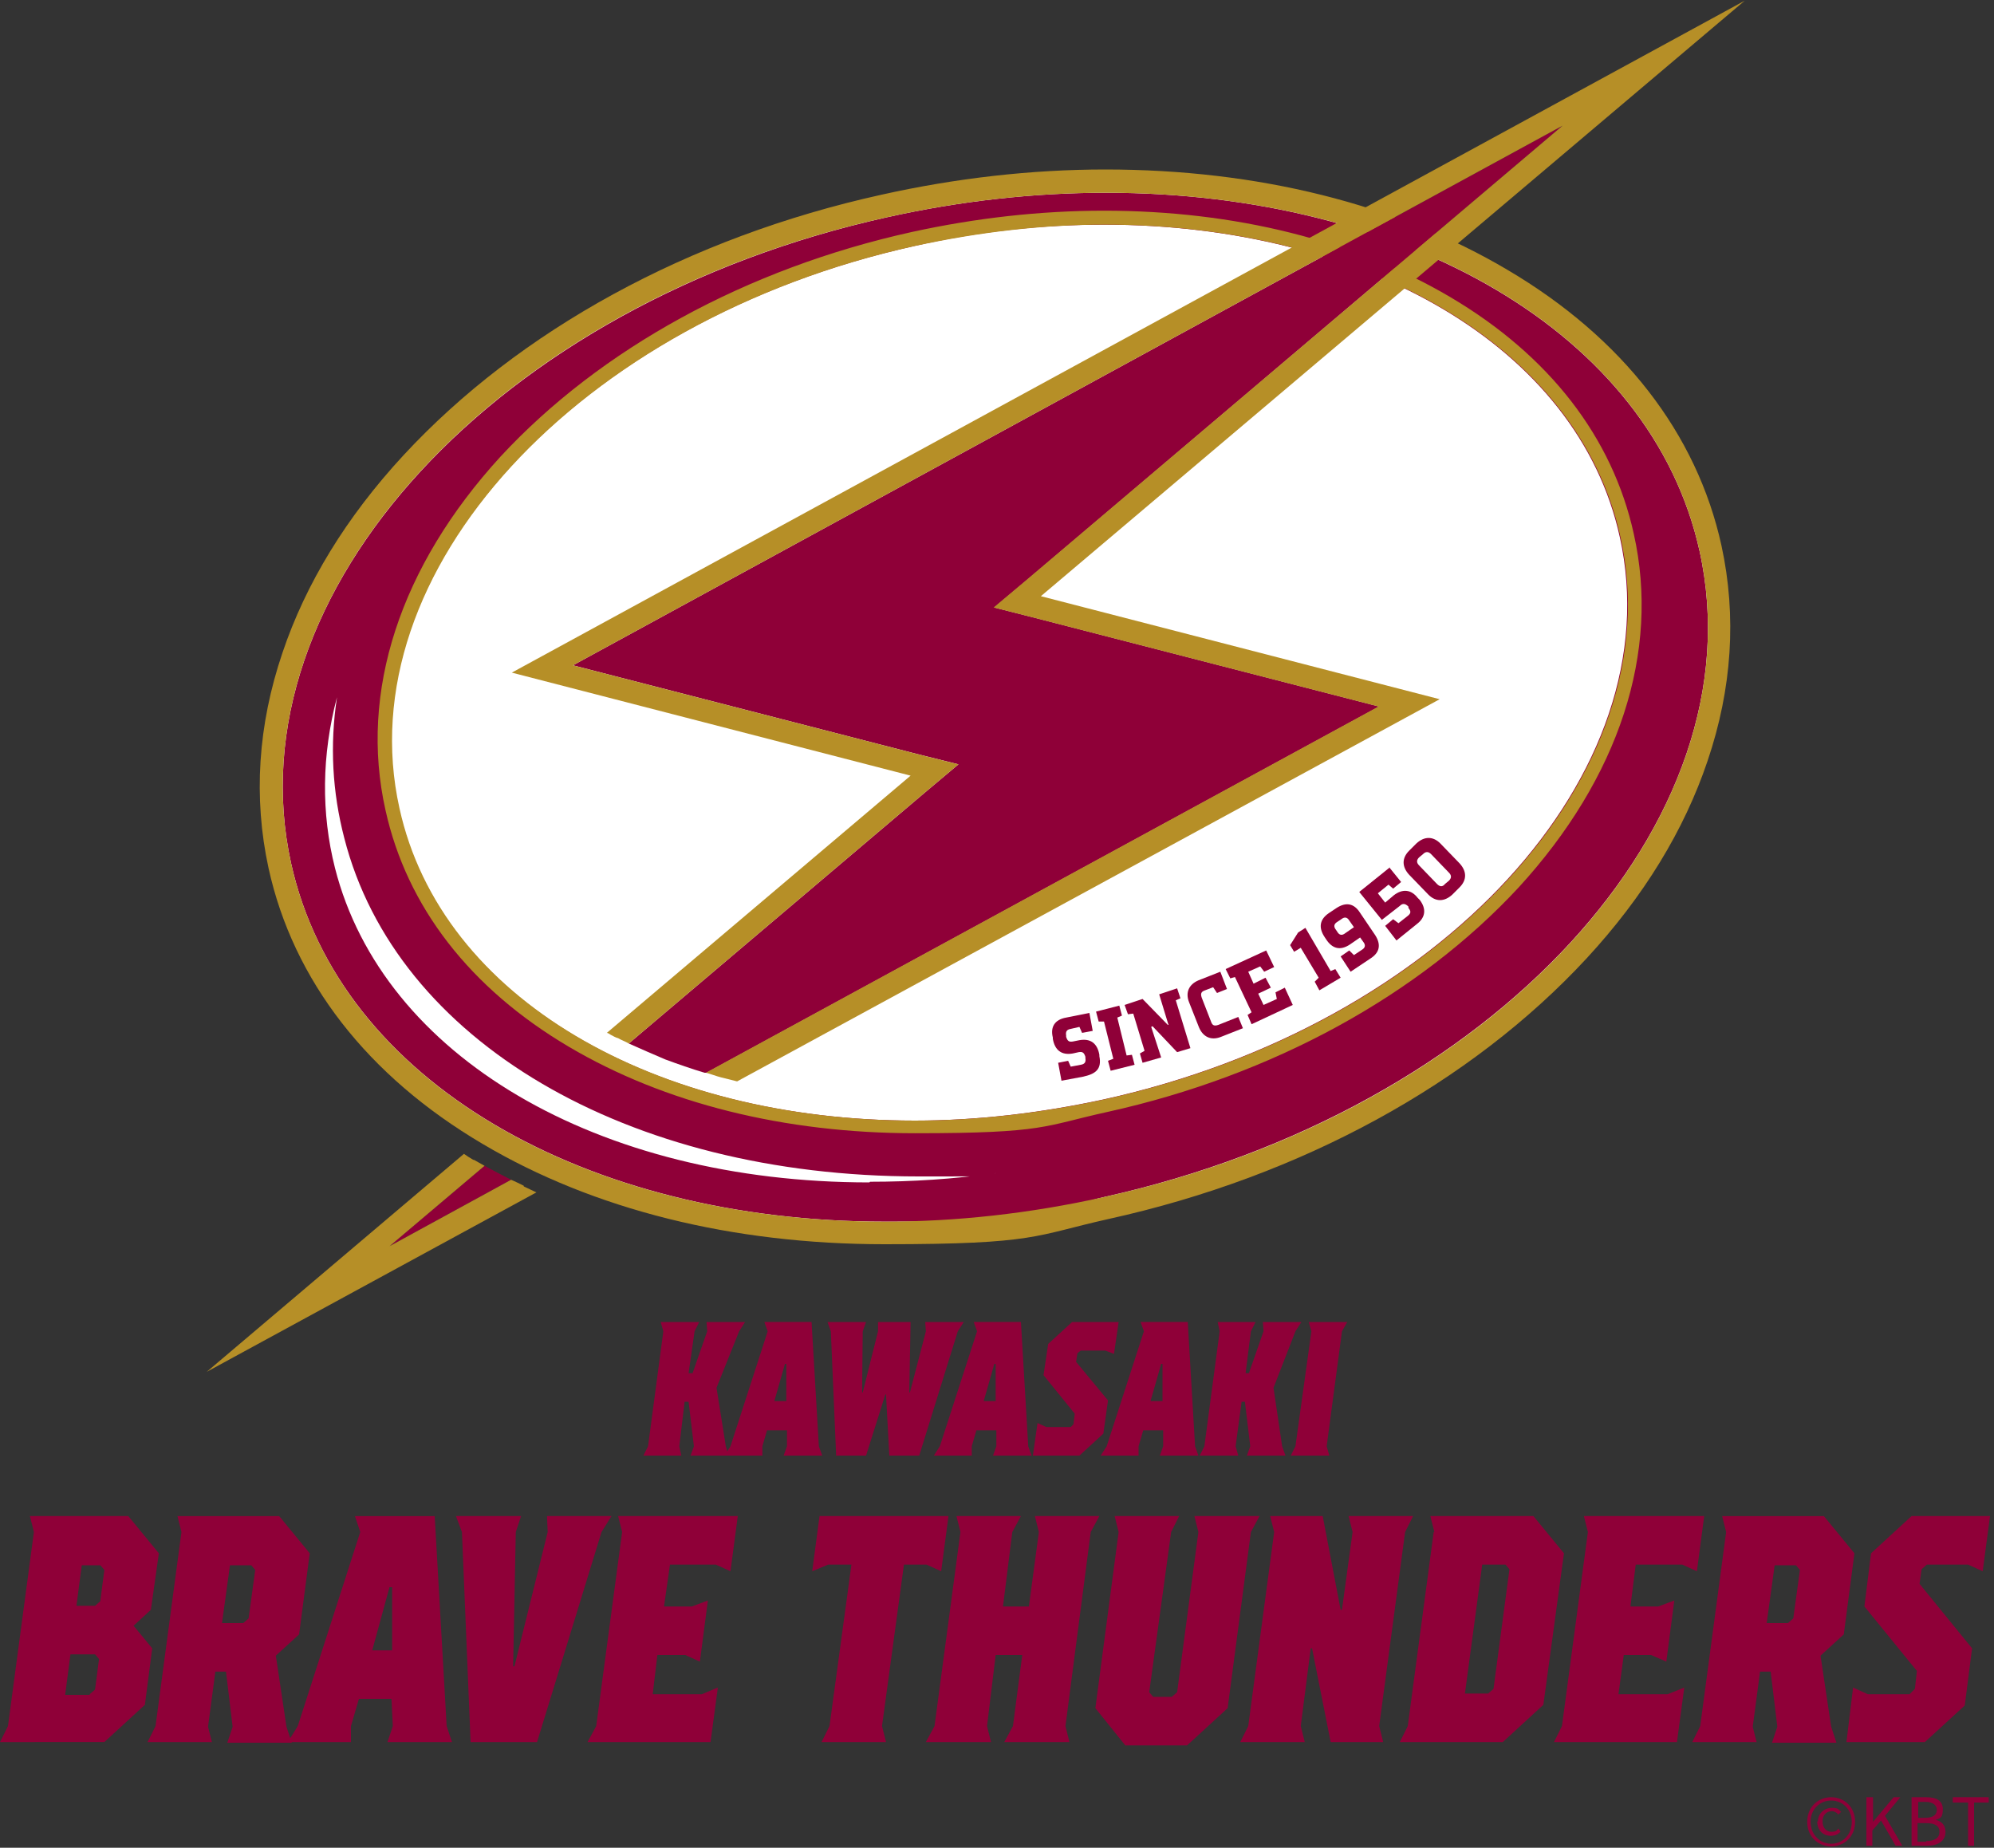<?xml version="1.0" encoding="UTF-8"?>
<svg id="_レイヤー_1" data-name="レイヤー_1" xmlns="http://www.w3.org/2000/svg" width="300" height="278" version="1.1" viewBox="0 0 300 278">
  <rect x="0" y="0" width="300" height="278" fill="#333333" stroke="none"/>
  <!-- Generator: Adobe Illustrator 29.2.1, SVG Export Plug-In . SVG Version: 2.1.0 Build 116)  -->
  <defs>
    <style>
      .st0 {
        fill: #b68f27;
      }

      .st1 {
        fill: #fff;
      }

      .st2 {
        fill: #8f0038;
      }
    </style>
  </defs>
  <g>
    <path class="st1" d="M133.1,185.8c-22.7,0-43.3-5.1-59.8-14.9-17-10-27.8-24.1-31.5-40.6-2.3-10.3-1.6-21,2-31.6,3.5-10.2,9.5-20.1,17.9-29.2,17.2-18.7,42.5-32.4,71.2-38.8,11.1-2.5,22.4-3.7,33.4-3.7,22.7,0,43.3,5.2,59.8,14.9,17,10,27.8,24.1,31.5,40.6,2.3,10.3,1.6,21-2,31.6-3.5,10.2-9.5,20.1-17.9,29.2-17.2,18.7-42.5,32.4-71.2,38.8-11.1,2.5-22.4,3.7-33.4,3.7"/>
    <polygon class="st2" points="99.8 200.3 99.4 198.9 105.2 198.9 104.5 200.3 103.6 206.6 104.2 206.6 106.4 200.3 106.3 198.9 112.1 198.9 111.2 200.3 107.8 208.8 109.2 217.6 109.6 219 103.9 219 104.4 217.6 103.6 210.9 103 210.9 102.2 217.6 102.5 219 96.8 219 97.5 217.6 99.8 200.3"/>
    <path class="st2" d="M109,219l.9-1.4,5.6-17.3-.5-1.4h7.1l1.1,18.7.5,1.4h-5.8l.5-1.4v-2.4h-3l-.7,2.4v1.4c0,0-5.7,0-5.7,0ZM116.5,210.8h1.8v-5.6h-.2l-1.6,5.6Z"/>
    <polygon class="st2" points="129.7 209.5 129.8 209.5 132.1 200.3 132.1 198.9 137 198.9 136.8 209.5 136.9 209.5 139.3 200.3 139.2 198.9 145 198.9 144.1 200.3 138.3 219 133.8 219 133.3 209.8 133.2 209.8 130.3 219 125.8 219 125 200.3 124.5 198.9 130.3 198.9 129.8 200.3 129.7 209.5"/>
    <path class="st2" d="M140.5,219l.9-1.4,5.6-17.3-.5-1.4h7.1l1.1,18.7.5,1.4h-5.8l.5-1.4v-2.4h-3l-.7,2.4v1.4c0,0-5.7,0-5.7,0ZM148,210.8h1.8v-5.6h-.2l-1.6,5.6Z"/>
    <polygon class="st2" points="162.6 203.2 162.1 203.6 161.9 204.9 166.7 210.7 166 215.7 162.4 219 155.4 219 156.1 214.1 157.4 214.7 161.1 214.7 161.5 214.3 161.7 212.7 157 206.9 157.7 202.2 161.3 198.9 168.3 198.9 167.6 203.7 166.3 203.2 162.6 203.2"/>
    <path class="st2" d="M165.6,219l.9-1.4,5.6-17.3-.5-1.4h7.1l1.1,18.7.5,1.4h-5.8l.5-1.4v-2.4h-3l-.7,2.4v1.4c0,0-5.7,0-5.7,0ZM173.1,210.8h1.8v-5.6h-.2l-1.6,5.6Z"/>
    <polygon class="st2" points="183.5 200.3 183.2 198.9 188.9 198.9 188.2 200.3 187.4 206.6 187.9 206.6 190.1 200.3 190 198.9 195.8 198.9 194.9 200.3 191.6 208.8 192.9 217.6 193.4 219 187.6 219 188.1 217.6 187.3 210.9 186.8 210.9 185.9 217.6 186.3 219 180.5 219 181.2 217.6 183.5 200.3"/>
    <polygon class="st2" points="202.7 198.9 201.9 200.3 199.6 217.6 200 219 194.2 219 194.9 217.6 197.3 200.3 196.9 198.9 202.7 198.9"/>
    <path class="st2" d="M5.1,230.5l-.6-2.4h14.8l4.6,5.6-1.2,8.5-2.6,2.4,2.8,3.4-1.1,8.5-6.1,5.6H0l1.2-2.4,3.9-29.2ZM13.5,254.9l.8-.7.6-4.6-.6-.7h-3.7l-.8,6.1h3.7ZM15.1,240.8l.6-4.6-.6-.7h-2.8l-.8,6.1h2.8l.8-.7Z"/>
    <path class="st2" d="M31.9,262.1h-9.7l1.2-2.4,3.9-29.2-.6-2.4h15.3l4.6,5.6-1.6,12.2-3.5,3.2,1.6,10.7.8,2.4h-9.7l.8-2.4-1-8.3h-1.6l-1.1,8.3.6,2.4ZM33.4,244.2h3.2l.8-.7,1-7.3-.6-.7h-3.2l-1.2,8.7Z"/>
    <path class="st2" d="M43.3,262.1l1.5-2.4,9.4-29.2-.8-2.4h12l1.8,31.6.8,2.4h-9.7l.8-2.4-.2-4.1h-4.9l-1.2,4.1v2.4c.1,0-9.6,0-9.6,0ZM56,248.3h3v-9.5h-.4l-2.6,9.5Z"/>
    <polygon class="st2" points="92 228.1 90.5 230.5 80.8 262.1 70.8 262.1 69.5 230.5 68.6 228.1 78.4 228.1 77.6 230.5 77.2 250.7 77.4 250.7 82.4 230.5 82.3 228.1 92 228.1"/>
    <polygon class="st2" points="98.9 249 98.2 254.9 105.6 254.9 108 253.9 106.9 262.1 88.4 262.1 89.7 259.7 93.6 230.5 93 228.1 111 228.1 109.9 236.4 107.7 235.4 100.8 235.4 99.9 241.7 104.1 241.7 106.5 240.8 105.3 250 103.1 249 98.9 249"/>
    <polygon class="st2" points="123.6 262.1 124.8 259.7 128.1 235.4 124.6 235.4 122.2 236.4 123.3 228.1 142.7 228.1 141.6 236.4 139.4 235.4 136 235.4 132.7 259.7 133.3 262.1 123.6 262.1"/>
    <polygon class="st2" points="139.3 262.1 140.6 259.7 144.5 230.5 143.9 228.1 153.6 228.1 152.3 230.5 150.9 241.7 154.8 241.7 156.3 230.5 155.7 228.1 165.4 228.1 164.1 230.5 160.3 259.7 160.9 262.1 151.1 262.1 152.4 259.7 153.8 249 149.8 249 148.5 259.7 149.1 262.1 139.3 262.1"/>
    <polygon class="st2" points="184.7 257 178.6 262.6 169.3 262.6 164.8 257 168.3 230.5 167.7 228.1 177.4 228.1 176.2 230.5 172.9 254.6 173.5 255.3 176.3 255.3 177.1 254.6 180.3 230.5 179.7 228.1 189.5 228.1 188.2 230.5 184.7 257"/>
    <polygon class="st2" points="207.5 259.7 208.1 262.1 200.2 262.1 197.4 248 197.2 248 195.7 259.7 196.3 262.1 186.6 262.1 187.8 259.7 191.7 230.5 191.1 228.1 199 228.1 201.7 242.2 201.9 242.2 203.5 230.5 202.9 228.1 212.6 228.1 211.4 230.5 207.5 259.7"/>
    <path class="st2" d="M215.8,230.5l-.6-2.4h15.5l4.6,5.6-3.1,22.8-6.1,5.6h-15.5l1.2-2.4,3.9-29.2ZM226.5,235.4h-3.5l-2.6,19.4h3.5l.8-.7,2.4-18-.6-.7Z"/>
    <polygon class="st2" points="244.3 249 243.5 254.9 250.9 254.9 253.4 253.9 252.3 262.1 233.8 262.1 235 259.7 238.9 230.5 238.3 228.1 256.4 228.1 255.3 236.4 253.1 235.4 246.1 235.4 245.3 241.7 249.5 241.7 251.9 240.8 250.7 250 248.4 249 244.3 249"/>
    <path class="st2" d="M264.3,262.1h-9.7l1.2-2.4,3.9-29.2-.6-2.4h15.3l4.6,5.6-1.6,12.2-3.5,3.2,1.6,10.7.8,2.4h-9.7l.8-2.4-1-8.3h-1.6l-1.1,8.3.6,2.4ZM265.8,244.2h3.2l.8-.7,1-7.3-.6-.7h-3.2l-1.2,8.7Z"/>
    <polygon class="st2" points="289.9 235.4 289.1 236.1 288.8 238.3 296.7 248 295.6 256.6 289.6 262.1 277.8 262.1 278.8 253.9 281 254.9 287.3 254.9 288.1 254.1 288.4 251.4 280.5 241.7 281.5 233.7 287.6 228.1 299.4 228.1 298.3 236.4 296.1 235.4 289.9 235.4"/>
    <path class="st2" d="M255.7,82.9c-7.3-32.9-44.5-53.9-89.3-53.9-10.7,0-21.8,1.2-33,3.7-58.5,13-98.6,56.5-89.6,97.2,7.3,32.9,44.5,53.9,89.3,53.9s21.8-1.2,33-3.7c58.5-13,98.6-56.5,89.6-97.2M130.8,177.9c-40.9,0-73.2-19-80.4-47.3-2.1-8.3-2-17,.3-25.7-1.1,7.2-.7,14.3,1.1,21.2,7.8,30.5,42.5,50.9,86.4,50.9s7.8-.2,11.7-.5c-6.4.9-12.7,1.3-19,1.3M166.1,165.4c-9.7,2.1-19.3,3.2-28.5,3.2-39,0-71.3-18.3-77.6-47-7.9-35.5,26.9-73.4,77.6-84.6,9.7-2.2,19.3-3.2,28.5-3.2,39,0,71.3,18.3,77.6,47,7.9,35.5-26.9,73.4-77.6,84.6"/>
    <path class="st2" d="M161,160.5l1.6-.3c.6-.1.8-.4.7-1v-.2c-.2-.6-.4-.8-1-.7l-.9.2c-1.7.3-2.7-.5-3-2.2v-.2c-.4-1.6.3-2.7,2-3l3.5-.7.5,2.7-1.6.3-.4-.9-1.3.3c-.6.1-.8.4-.7,1v.2c.2.6.4.8,1,.7l1-.2c1.7-.3,2.7.5,3,2.2v.2c.4,2-.6,2.7-2.5,3.1l-3.2.6-.5-2.7,1.5-.3.4.9Z"/>
    <polygon class="st2" points="169.5 158.8 170.3 158.7 170.7 160.2 167.1 161.1 166.7 159.6 167.5 159.3 166.1 153.7 165.3 153.7 164.9 152.2 168.4 151.3 168.8 152.8 168.1 153.1 169.5 158.8"/>
    <polygon class="st2" points="177.1 148.7 177.6 150.2 176.9 150.5 179.1 157.7 177.1 158.3 173.4 154.4 173.2 154.5 174.7 159.1 171.9 159.9 171.5 158.5 172.2 158.1 170.5 152.5 169.7 152.6 169.2 151.2 171.9 150.3 175.7 154.2 175.8 154.2 174.4 149.6 177.1 148.7"/>
    <path class="st2" d="M182.6,148.5l-1.3.5c-.6.2-.7.5-.5,1.1l1.4,3.6c.2.6.5.7,1.1.5l3-1.2.7,1.7-3.3,1.3c-1.5.6-2.7,0-3.3-1.4l-1.5-3.8c-.6-1.5,0-2.7,1.4-3.3l3.3-1.3,1,2.6-1.5.6-.6-.9Z"/>
    <polygon class="st2" points="189.6 145.4 187.8 146.2 188.6 148 190.4 147.1 191.2 148.6 189.3 149.5 190.1 151.2 192.1 150.3 191.9 149.3 193.3 148.6 194.5 151.2 188.3 154.1 187.7 152.7 188.3 152.3 185.8 147 185.1 147.2 184.4 145.8 190.5 143 191.7 145.5 190.2 146.2 189.6 145.4"/>
    <polygon class="st2" points="198.4 147.1 195.7 142.6 194.7 143.2 194.1 142.2 195.3 140.3 196.4 139.6 200.2 146.1 200.9 145.8 201.7 147.1 198.5 149 197.8 147.7 198.4 147.1"/>
    <path class="st2" d="M204.7,141l-1.6,1.1c-1.5,1-2.7.6-3.6-.8l-.2-.3c-1-1.5-.7-2.7.6-3.6l1.2-.8c1.4-.9,2.6-.7,3.5.7l2.3,3.4c.9,1.4.7,2.6-.7,3.5l-3,2-1.5-2.3,1.3-.9.7.7,1.2-.8c.5-.3.6-.7.2-1.2l-.5-.7ZM203.7,139.5l-.7-1c-.3-.5-.7-.6-1.2-.2l-.6.4c-.5.3-.6.7-.2,1.2l.2.3c.3.5.7.6,1.2.2l1.3-.9Z"/>
    <path class="st2" d="M209.1,130.6l1.7,2.1-1.2,1-.7-.6-1.6,1.3,1.1,1.4,1.3-1.1c1.3-1,2.6-.9,3.6.4l.3.3c1,1.3.9,2.6-.4,3.6l-3.1,2.5-1.7-2.2,1.2-1,.8.6,1.4-1.1c.5-.4.5-.7.1-1.2v-.2c-.5-.5-.9-.5-1.3-.1l-2.7,2.1-3.4-4.2,4.6-3.7Z"/>
    <path class="st2" d="M219.6,129.9c1.1,1.2,1.1,2.5,0,3.6l-1.1,1.1c-1.2,1.1-2.5,1.1-3.6,0l-2.9-3c-1.1-1.2-1.1-2.5,0-3.6l1.1-1.1c1.2-1.1,2.5-1.1,3.6,0l2.9,3ZM216.2,133c.4.4.8.5,1.2,0l.6-.5c.4-.4.4-.8,0-1.2l-2.7-2.8c-.4-.4-.8-.4-1.2,0l-.6.5c-.4.4-.4.8,0,1.2l2.7,2.8Z"/>
    <path class="st0" d="M166.3,25.5c-11.1,0-22.5,1.3-33.7,3.8-29,6.4-54.5,20.4-71.9,39.2-8.6,9.3-14.7,19.3-18.2,29.7-3.7,10.9-4.4,21.8-2.1,32.4,3.7,16.9,14.9,31.3,32.2,41.5,16.7,9.9,37.6,15.1,60.5,15.1s22.5-1.3,33.7-3.8c29-6.4,54.5-20.4,71.9-39.2,8.6-9.3,14.7-19.3,18.2-29.7,3.7-10.9,4.4-21.8,2.1-32.4-3.7-16.9-14.9-31.3-32.2-41.5-16.7-9.9-37.6-15.1-60.5-15.1M255.7,82.9c9,40.7-31.1,84.3-89.6,97.2-11.2,2.5-22.3,3.7-33,3.7-44.9,0-82-21-89.3-53.9-9-40.7,31.1-84.3,89.6-97.2,11.2-2.5,22.3-3.7,33-3.7,44.9,0,82,21,89.3,53.9"/>
    <path class="st0" d="M166.1,31.7c-9.6,0-19.3,1.1-28.9,3.2-24.9,5.5-46.9,17.6-61.9,33.8-15.1,16.5-21.3,35.4-17.3,53.2,3.2,14.5,12.7,26.8,27.6,35.6,14.4,8.5,32.4,13,52.1,13s19.3-1.1,28.9-3.2c24.9-5.5,46.9-17.6,61.9-33.8,15.1-16.5,21.3-35.4,17.3-53.2-3.2-14.5-12.7-26.8-27.6-35.6-14.4-8.5-32.4-13-52.1-13M243.8,80.8c7.9,35.5-26.9,73.4-77.6,84.6-9.7,2.1-19.3,3.2-28.5,3.2-39,0-71.3-18.3-77.6-47-7.9-35.5,26.9-73.4,77.6-84.6,9.7-2.1,19.3-3.2,28.5-3.2,39,0,71.3,18.3,77.6,47"/>
    <path class="st2" d="M106,161.4c0,0,.2,0,.3,0l101.2-55.1-51.6-13.3-6.3-1.6,5-4.2L235.1,18.9,86.2,100.1l51.6,13.3,6.4,1.6-5,4.2-44.6,37.8c1.8.8,3.6,1.6,5.5,2.4,1.9.7,3.9,1.4,5.9,2"/>
    <path class="st2" d="M76.9,177.5c-1.4-.7-2.7-1.4-4-2.1l-14.3,12.1,18.3-10Z"/>
    <path class="st0" d="M262.5.1L77,101.2l60,15.5-45.7,38.7c.2,0,.4.2.6.3.4.2.7.4,1.1.5.5.3,1.1.5,1.6.8,0,0,0,0,0,0l44.6-37.8,5-4.2-6.4-1.6-51.6-13.3L235.1,18.9l-80.6,68.3-5,4.2,6.3,1.6,51.6,13.3-101.2,55.1c.8.2,1.5.5,2.3.7.8.2,1.6.4,2.4.6l105.7-57.5-60-15.5L262.5.1Z"/>
    <path class="st0" d="M78.8,178.4c-.6-.3-1.2-.6-1.9-.9l-18.3,10,14.3-12.1c-.5-.3-1.1-.6-1.6-.9,0,0,0,0-.1,0-.5-.3-1-.6-1.4-.9l-38.7,32.8,49.6-27c-.6-.3-1.3-.6-1.9-.9"/>
  </g>
  <g>
    <path class="st2" d="M271.9,274.1c0-2.3,1.7-3.7,3.6-3.7s3.6,1.4,3.6,3.7-1.7,3.7-3.6,3.7-3.6-1.4-3.6-3.7ZM278.6,274.1c0-1.9-1.4-3.2-3.1-3.2s-3.1,1.3-3.1,3.2,1.4,3.3,3.1,3.3,3.1-1.3,3.1-3.3ZM273.5,274.1c0-1.3,1-2.1,2.1-2.1s1,.3,1.4.6l-.4.4c-.3-.3-.6-.5-1-.5-.8,0-1.4.6-1.4,1.5s.5,1.6,1.3,1.6.8-.2,1.1-.5l.3.5c-.4.4-.8.6-1.5.6-1.1,0-2-.8-2-2.2Z"/>
    <path class="st2" d="M280.9,270.4h.9v3.7h0l3.1-3.7h1l-2.3,2.8,2.6,4.5h-1l-2.2-3.8-1.3,1.5v2.3h-.9v-7.3Z"/>
    <path class="st2" d="M287.6,270.4h2.2c1.5,0,2.5.5,2.5,1.8s-.4,1.4-1.1,1.6h0c.9.2,1.5.8,1.5,1.8,0,1.4-1.1,2.1-2.8,2.1h-2.3v-7.3ZM289.6,273.5c1.3,0,1.8-.5,1.8-1.2s-.6-1.2-1.7-1.2h-1.1v2.4h1.1ZM289.8,277c1.3,0,2-.5,2-1.4s-.7-1.3-2-1.3h-1.3v2.8h1.3Z"/>
    <path class="st2" d="M296,271.2h-2.2v-.8h5.4v.8h-2.2v6.5h-.9v-6.5Z"/>
  </g>
</svg>